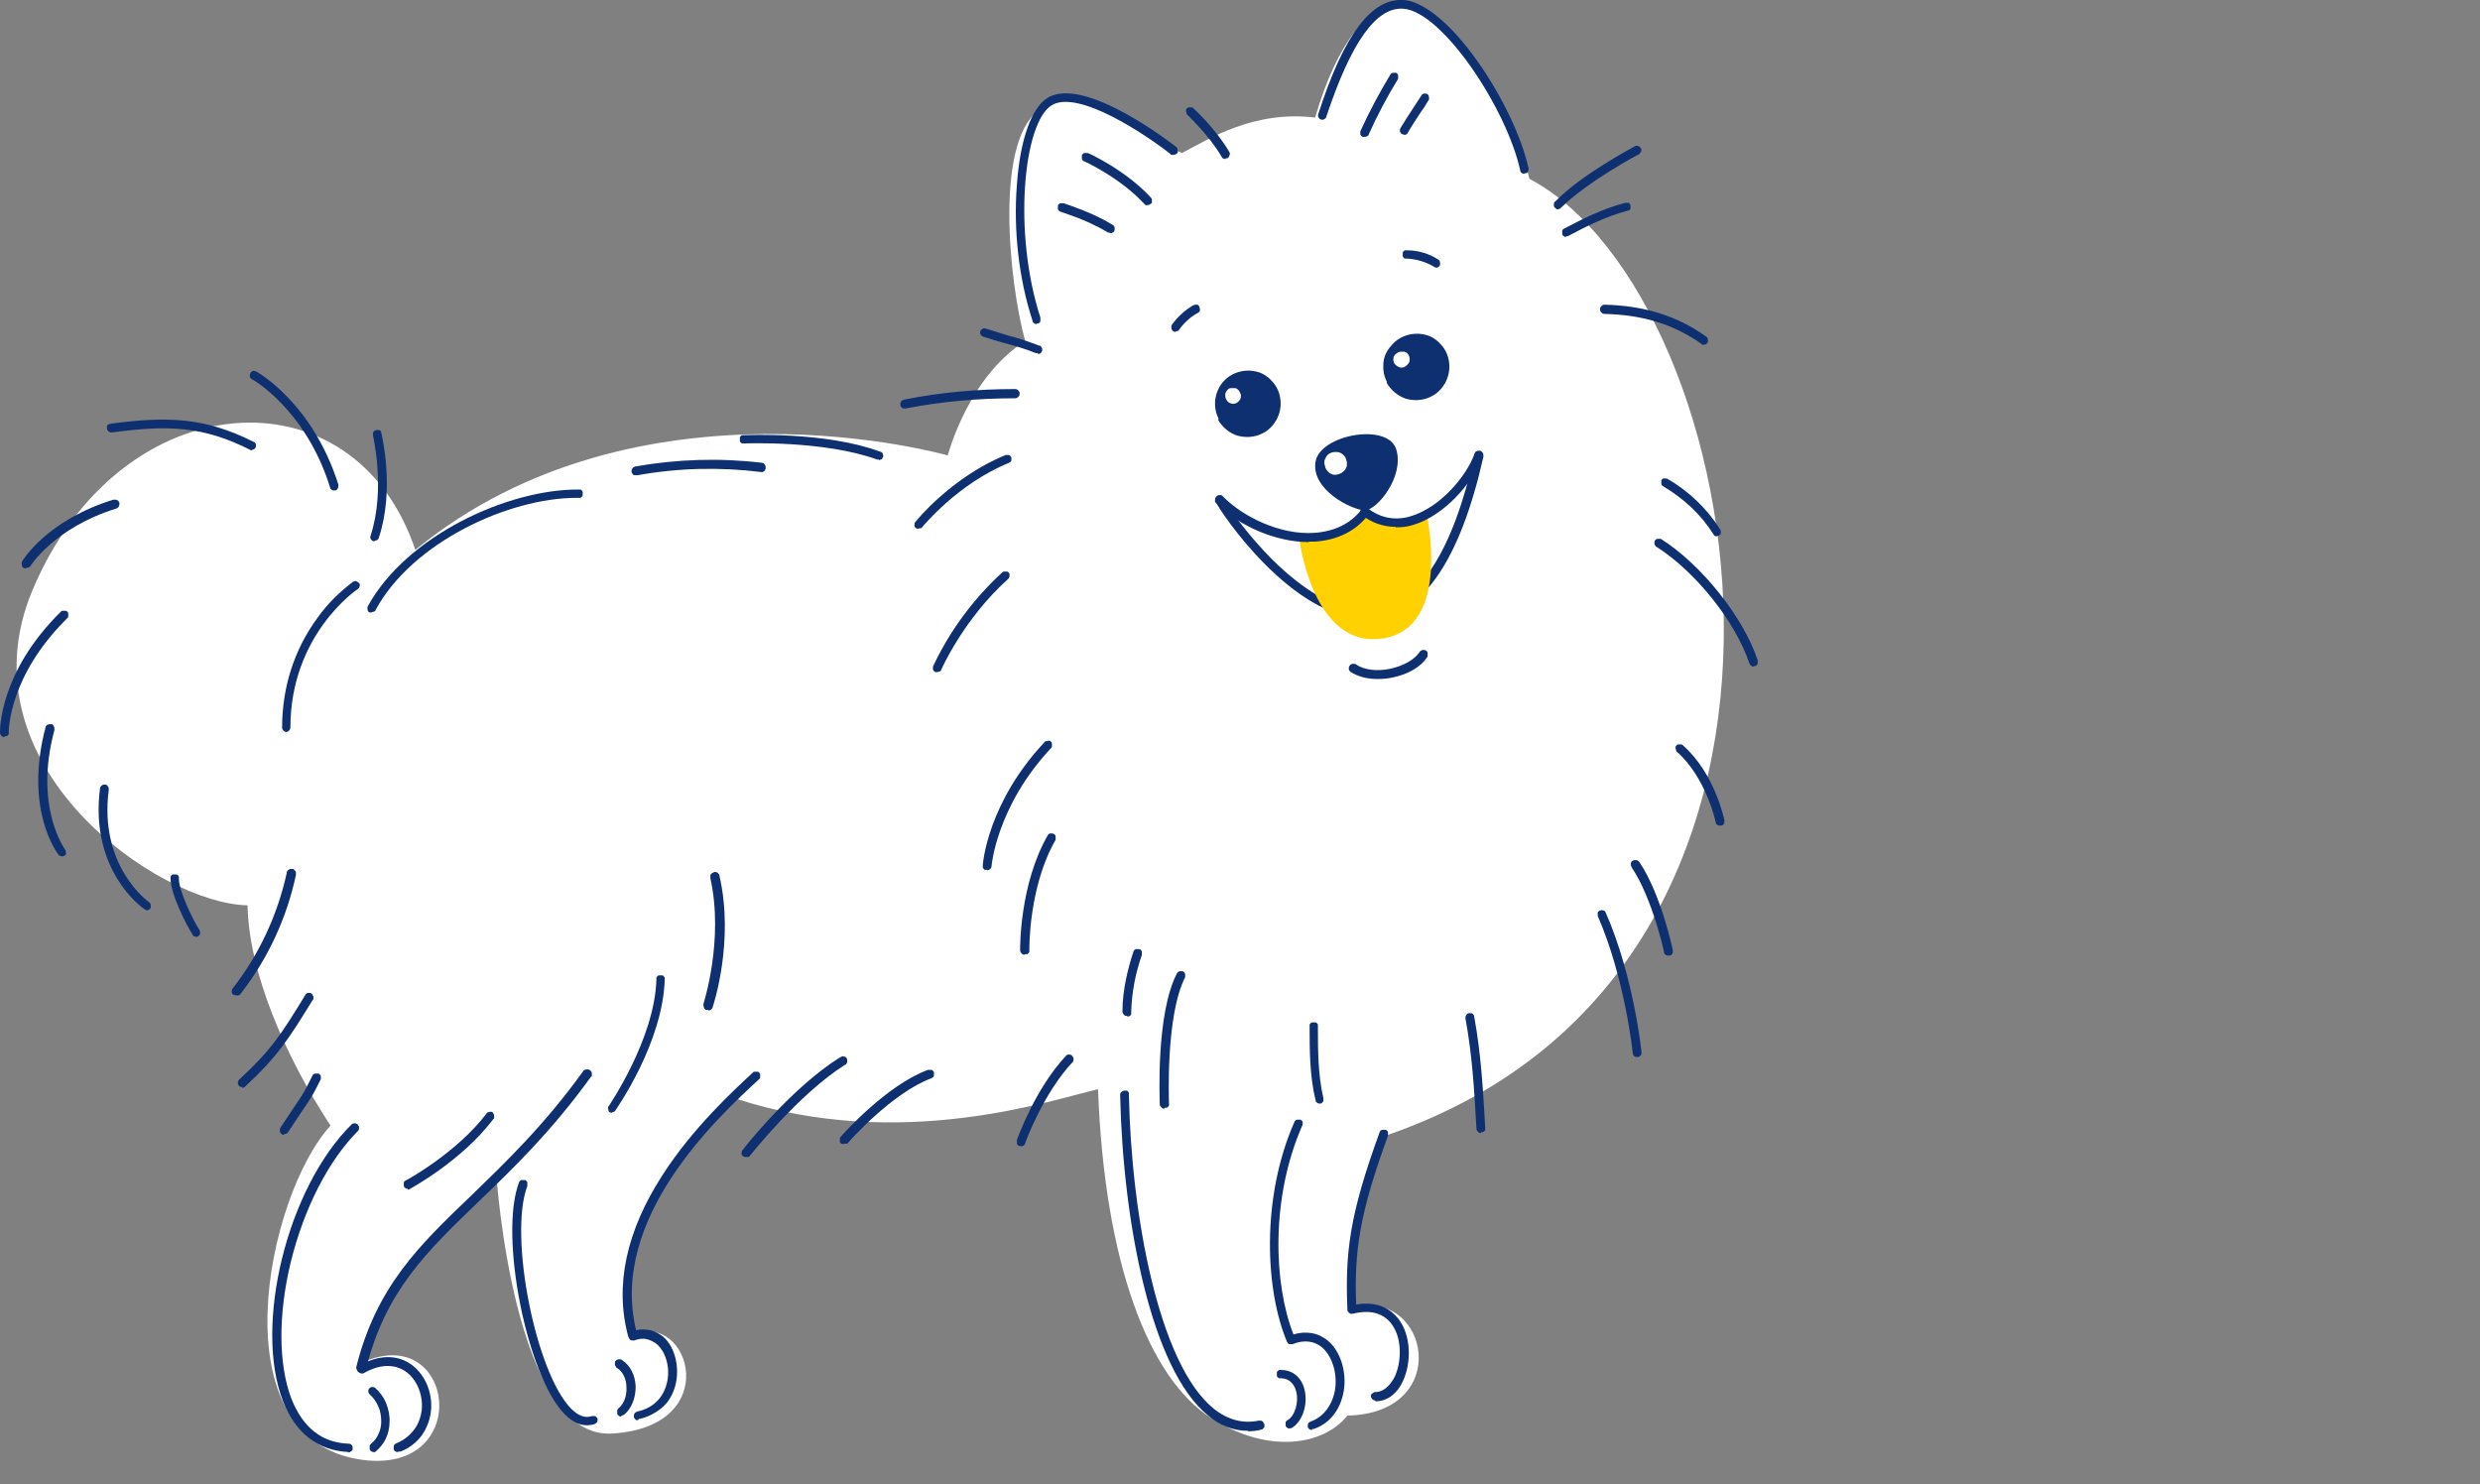 <?xml version="1.0" encoding="UTF-8"?>
<svg id="Layer_1" xmlns="http://www.w3.org/2000/svg" xmlns:xlink="http://www.w3.org/1999/xlink" version="1.1" viewBox="0 0 538 322">
  <rect x="0" y="0" width="538" height="322" fill="#808080" stroke="none"/>
  <!-- Generator: Adobe Illustrator 29.3.1, SVG Export Plug-In . SVG Version: 2.1.0 Build 151)  -->
  <defs>
    <style>
      .st0 {
        fill: none;
      }

      .st1 {
        fill: #ffd100;
      }

      .st2 {
        fill: #fff;
      }

      .st3 {
        fill: #0e3070;
      }

      .st4 {
        clip-path: url(#clippath);
      }
    </style>
    <clipPath id="clippath">
      <rect class="st0" width="381.4" height="316.9"/>
    </clipPath>
  </defs>
  <g class="st4">
    <g>
      <path class="st2" d="M90.1,119.3c-13.3-39.7-64-36.4-83,8.6-16.1,38.2,27.5,68.2,46.6,68.5.3,14.4,7.9,32.3,18,47.8-13.8,15-24.9,68.2,6.9,72.5,24.1,3.2,20.2-29.7.4-21.3,3.1-18,28.7-40.3,28.7-40.3,0,0,3.8,57.1,25,55.9,24.4-1.4,17-26.4,4.9-21.5-5-24.5,13.7-42.2,21.9-51.2,36.1,11.8,69.2.1,78.7-2,1.4,37.6,11,62.7,24.5,71.3,12.7,8.1,24.6,5.8,29.6-.5,22.8-.5,18-27.4,1.2-23.6-.6-9.8,1-21.2,6.1-36.8,107.1-35.6,80.4-182.4,32.2-207.9-4.8-18.6-18.6-38.5-28.3-38-6.5.3-13.4,8.2-18.2,24.7-13.4-1.6-23.1,4.7-28.9,7.7-7.6-3.4-17.6-16-30-9.9-11,5.5-7.5,38.1-4,50.7-12.4,7.8-16.8,24.8-16.8,24.8,0,0-67.1-19.2-115.5,20.5Z"/>
      <path class="st3" d="M75.6,315h0c-6.6-.3-11.5-4.1-14.2-11-6.4-16.5.9-46.3,14.9-60.1.2-.2.4-.2.7-.2.2,0,.5.1.6.3.2.2.3.4.3.6,0,.2,0,.5-.2.7-6.4,6.4-11.7,16.7-14.6,28.4-2.8,11.5-2.7,22.3.1,29.7,2.5,6.3,6.6,9.6,12.5,9.8.2,0,.5.1.6.3.2.2.2.4.2.7,0,.2,0,.5-.3.6-.2.2-.4.3-.6.3h0Z"/>
      <path class="st3" d="M86.3,315c-.2,0-.4,0-.6-.2-.2-.1-.3-.3-.3-.6,0-.2,0-.5.1-.7.1-.2.3-.3.5-.4,1.5-.6,2.8-1.6,3.8-2.9s1.5-2.8,1.7-4.4c.3-3.4-1.2-6.8-3.7-8.4-1.7-1.1-4.7-1.9-8.9.5-.2.1-.5.1-.7,0-.2,0-.4-.2-.6-.4-.1-.2-.2-.5,0-.7,0-.2.2-.4.4-.6,4-2.2,7.8-2.4,10.9-.4,3.1,2,5,6.1,4.6,10.2-.2,2-.9,3.8-2,5.4-1.2,1.6-2.8,2.8-4.6,3.5-.1,0-.2,0-.4,0Z"/>
      <path class="st3" d="M81.1,315c-.2,0-.4,0-.6-.2-.2-.1-.3-.3-.3-.5,0-.2,0-.4,0-.6,0-.2.2-.4.3-.5.7-.6,1.3-1.3,1.6-2.1.4-.8.6-1.7.6-2.6,0-1.1-.1-2.2-.6-3.3-.4-1-1.1-2-1.9-2.7-.2-.2-.3-.4-.3-.6,0-.2,0-.5.2-.7.2-.2.4-.3.6-.3s.5,0,.7.2c1,.9,1.9,2.1,2.4,3.4s.8,2.7.7,4.1c0,1.2-.3,2.4-.8,3.5-.5,1.1-1.3,2-2.2,2.8-.2.1-.4.2-.6.2Z"/>
      <path class="st3" d="M78.2,297.6c-.1,0-.3,0-.4,0-.1,0-.2-.2-.3-.3,0-.1-.2-.2-.2-.4,0-.1,0-.3,0-.4,4.4-17.4,13.5-26.2,25-37.2,7.3-7.1,15.7-15.1,24.2-26.9,0-.1.2-.2.3-.3.1,0,.2-.1.4-.1.1,0,.3,0,.4,0,.1,0,.2,0,.4.2.1,0,.2.2.3.3,0,.1.1.2.1.4s0,.3,0,.4c0,.1,0,.2-.2.3-8.6,11.9-17,20-24.4,27.1-11.3,10.9-20.2,19.4-24.4,36.3,0,.2-.2.4-.3.5-.2.1-.4.2-.6.2Z"/>
      <path class="st3" d="M153.5,219.1c-.1,0-.2,0-.3,0-.1,0-.2-.1-.3-.2,0,0-.2-.2-.2-.3s0-.2-.1-.4c0-.1,0-.3,0-.4,0-.1,4.5-13.8,1.5-27.3,0-.1,0-.3,0-.4,0-.1,0-.3.1-.4,0-.1.2-.2.3-.3.1,0,.2-.1.4-.2s.3,0,.4,0c.1,0,.3,0,.4.2.1,0,.2.2.3.3,0,.1.1.2.1.4,3.2,14.1-1.3,27.8-1.5,28.4,0,.2-.2.3-.3.5-.2.1-.3.2-.5.2Z"/>
      <path class="st3" d="M138.4,308.1c-.2,0-.5,0-.6-.2-.2-.2-.3-.4-.3-.6,0-.2,0-.5.2-.7.1-.2.3-.3.6-.4,1.5-.3,2.9-1,4-2,1.1-1,1.9-2.4,2.3-3.9.9-3.1,0-6.8-2-8.6-.7-.6-1.5-1-2.4-1.2-.9-.2-1.8,0-2.6.3-.1,0-.3,0-.4,0-.1,0-.3,0-.4-.1-.1,0-.2-.2-.3-.3,0-.1-.1-.2-.2-.4-3-11-.5-22.9,7.5-35.2,6.5-10.1,15.3-18.2,19.5-22.1,0,0,.2-.2.3-.2.1,0,.2,0,.4,0,.1,0,.3,0,.4,0,.1,0,.2.1.3.2,0,0,.2.2.2.3,0,.1,0,.2,0,.4,0,.1,0,.2,0,.4,0,.1-.1.2-.2.3-9,8.3-32.6,30.1-26.7,54.5,1-.3,2.1-.2,3.2,0,1,.3,2,.8,2.8,1.5,2.5,2.3,3.5,6.7,2.5,10.5-.5,1.8-1.4,3.5-2.8,4.7s-3.1,2.1-4.9,2.5c0,0-.1,0-.2,0Z"/>
      <path class="st3" d="M134.8,307.3c-.2,0-.4,0-.6-.2-.2-.1-.3-.3-.3-.5,0-.2,0-.4,0-.6,0-.2.2-.4.3-.5,1.1-.9,1.8-2.6,1.7-4.5,0-1.9-.8-3.4-2-4.2-.1,0-.2-.1-.3-.3,0-.1-.1-.2-.2-.4,0-.1,0-.3,0-.4,0-.1,0-.3.1-.4,0-.1.2-.2.3-.3.1,0,.2-.1.4-.1.1,0,.3,0,.4,0,.1,0,.2,0,.4.2,1.7,1.1,2.8,3.2,2.9,5.7,0,2.5-.9,4.8-2.5,6.1-.2.1-.4.2-.6.2Z"/>
      <path class="st3" d="M127.3,309.2c-1.4,0-3-.6-4.8-2.4-8.2-8.3-14.3-38.9-9.9-50.3,0-.1.1-.2.2-.3,0,0,.2-.2.3-.2.1,0,.2,0,.4,0,.1,0,.3,0,.4,0,.1,0,.2.1.3.2,0,0,.2.2.2.3,0,.1,0,.2,0,.4,0,.1,0,.3,0,.4-4.1,10.7,1.8,40.5,9.5,48.3,1.6,1.6,3.1,2.1,4.5,1.6.2,0,.5,0,.7,0,.2.1.4.3.5.5s0,.5,0,.7c-.1.2-.3.4-.5.5-.6.2-1.2.3-1.8.3Z"/>
      <path class="st3" d="M270.7,310.4c-3.2,0-6.2-1.2-8.6-3.3-12.4-10-18.5-42.1-19.1-69.5,0-.3,0-.5.3-.7.2-.2.4-.3.7-.3.1,0,.3,0,.4,0,.1,0,.2.1.3.2,0,0,.2.2.2.3,0,.1,0,.2,0,.4.5,26.1,6.5,58.5,18.4,68.1,3,2.4,6.3,3.3,9.7,2.6.1,0,.3,0,.4,0,.1,0,.3,0,.4.1.1,0,.2.2.3.3,0,.1.1.2.2.4,0,.1,0,.3,0,.4,0,.1,0,.3-.2.4,0,.1-.2.2-.3.3-.1,0-.3,0-.4.1-.9.2-1.7.3-2.6.3Z"/>
      <path class="st3" d="M284.6,310.2c-.2,0-.4,0-.6-.2-.2-.1-.3-.3-.3-.6,0-.2,0-.4.1-.6.1-.2.3-.3.5-.4,2.8-1,4.7-3.5,5.3-6.8.6-3.6-.6-7.4-2.8-9.3-1.7-1.4-3.9-1.7-6.4-.7-.2,0-.5,0-.7,0-.2,0-.4-.3-.5-.5-4.7-11.1-5.7-31.1,1.6-47.7,0-.1.1-.2.2-.3,0,0,.2-.2.3-.2.1,0,.2,0,.4,0,.1,0,.3,0,.4,0,.1,0,.2.1.3.2,0,0,.2.2.2.3,0,.1,0,.3,0,.4,0,.1,0,.3-.1.4-6.9,15.7-6.2,34.4-1.9,45.3,1.2-.4,2.6-.5,3.9-.3,1.3.2,2.5.8,3.5,1.6,2.8,2.3,4.2,6.8,3.5,11-.7,4-3,7-6.5,8.2,0,0-.2,0-.3,0Z"/>
      <path class="st3" d="M298.3,303.8c-.2,0-.5-.1-.6-.3-.2-.2-.3-.4-.3-.6s0-.5.3-.6c.2-.2.4-.3.6-.3,2.3,0,3.7-2.2,4.3-3.4,1.5-3.3,1.6-8.6-.9-11.6-1.8-2.2-4.6-2.9-8.2-2-.1,0-.3,0-.4,0-.1,0-.3,0-.4-.2-.1,0-.2-.2-.3-.3s-.1-.3-.1-.4c-.5-12.3.4-20.4,7-38.5,0-.1.1-.2.2-.3,0,0,.2-.2.3-.2.1,0,.2,0,.4,0,.1,0,.2,0,.4,0,.1,0,.2.1.3.2,0,0,.2.2.2.3,0,.1,0,.2,0,.4s0,.2,0,.4c-6.3,17.2-7.3,25.2-6.9,36.6,4.8-.8,7.5,1.1,9,2.9,3.1,3.8,2.9,9.9,1.2,13.6-1.3,2.9-3.5,4.5-6,4.5h0Z"/>
      <path class="st3" d="M279.8,309.9c-.2,0-.4,0-.6-.2-.2-.1-.3-.3-.3-.5,0-.2,0-.4,0-.6,0-.2.2-.4.4-.5,1.6-.9,2.5-3.9,1.9-6.2-.3-1.2-1.1-2.8-3.3-2.9-.1,0-.3,0-.4,0-.1,0-.2-.1-.3-.2,0,0-.2-.2-.2-.3,0-.1,0-.3,0-.4,0-.1,0-.3,0-.4,0-.1.1-.2.2-.3s.2-.1.3-.2c.1,0,.3,0,.4,0,2.6,0,4.5,1.7,5.1,4.3.8,3.2-.5,7-2.8,8.3-.1,0-.3.1-.5.1Z"/>
      <path class="st3" d="M161.8,251c-.2,0-.4,0-.5-.1s-.3-.2-.4-.4c0-.2-.1-.3,0-.5,0-.2,0-.3.2-.5.4-.6,10.7-13.6,21.1-20.1.1,0,.2-.1.4-.2s.3,0,.4,0,.3,0,.4.1c.1,0,.2.2.3.3,0,.1.1.2.1.4,0,.1,0,.3,0,.4,0,.1-.1.2-.2.4,0,.1-.2.2-.3.2-10.1,6.4-20.5,19.6-20.6,19.7,0,.1-.2.2-.3.3-.1,0-.3,0-.4,0Z"/>
      <path class="st3" d="M330.7,37.7c-.2,0-.4,0-.6-.2-.2-.1-.3-.3-.3-.5-3-13.6-16.9-34.4-25.3-35.1-5.9-.5-11.4,7.2-16.8,23.5,0,.2-.3.4-.5.5-.2.1-.5.1-.7,0-.2,0-.4-.3-.5-.5-.1-.2-.1-.5,0-.7C291.6,7.3,297.6-.5,304.6,0c4.4.4,10.3,5.3,16,13.4,5.3,7.5,9.5,16.4,11,23.1,0,.2,0,.5-.1.7-.1.2-.3.4-.6.4h-.2Z"/>
      <path class="st3" d="M264.4,90.9c-.7-1.3-.9-2.7-.8-4.1.2-1.4.7-2.7,1.6-3.8.9-1.1,2.1-1.9,3.5-2.3,1.4-.4,2.8-.4,4.2,0,1.4.4,2.5,1.3,3.4,2.4.9,1.1,1.4,2.5,1.5,3.9.1,1.4-.2,2.8-.9,4.1-.7,1.2-1.7,2.3-3,2.9-1.7.9-3.7,1-5.5.5-1.8-.6-3.3-1.9-4.2-3.5Z"/>
      <path class="st2" d="M266,86.6c-.2-.3-.2-.7-.2-1,0-.3.2-.7.4-.9.2-.3.5-.5.8-.5.3,0,.7,0,1,0,.3.1.6.3.8.6.2.3.3.6.4.9,0,.3,0,.7-.2,1-.2.3-.4.5-.7.7-.4.2-.9.3-1.3.1-.4-.1-.8-.4-1-.9Z"/>
      <path class="st3" d="M300.9,82.9c-.7-1.3-.9-2.7-.8-4.1s.7-2.7,1.7-3.8c.9-1.1,2.1-1.9,3.5-2.3,1.4-.4,2.8-.4,4.2,0,1.4.4,2.5,1.3,3.4,2.4.9,1.1,1.4,2.5,1.5,3.9.1,1.4-.2,2.8-.9,4.1-.7,1.2-1.7,2.3-3,2.9-1.7.9-3.7,1-5.5.5-1.8-.6-3.3-1.9-4.2-3.5Z"/>
      <path class="st3" d="M285.4,100.1c1-5.8,15.7-8.5,17.5-2.6,1.8,5.9-4.2,13.2-6.8,13.2-2.8,0-11.8-4.5-10.7-10.6Z"/>
      <path class="st3" d="M255.1,72c-.2,0-.3,0-.5-.1-.1,0-.3-.2-.4-.4,0-.1-.1-.3-.1-.5,0-.2,0-.3.1-.5,1.2-1.7,2.8-3.2,4.7-4.3.1,0,.2-.1.4-.1.1,0,.3,0,.4,0,.1,0,.2,0,.3.2.1,0,.2.2.2.3,0,.1.1.2.1.4,0,.1,0,.3,0,.4,0,.1,0,.2-.2.3,0,0-.2.2-.3.2-1.6.9-2.9,2.1-4,3.6,0,.1-.2.3-.3.3-.1,0-.3.1-.5.1Z"/>
      <path class="st3" d="M311.5,58c-.2,0-.4,0-.5-.2-1.8-1-3.7-1.6-5.8-1.7-.1,0-.3,0-.4,0-.1,0-.2-.1-.3-.2,0,0-.2-.2-.2-.3,0-.1,0-.3,0-.4,0-.1,0-.3,0-.4,0-.1.1-.2.2-.3,0,0,.2-.2.3-.2.1,0,.3,0,.4,0,2.4,0,4.8.7,6.8,2,.2.1.3.3.4.5,0,.2,0,.4,0,.6,0,.2-.2.4-.3.5-.2.1-.4.2-.6.2Z"/>
      <path class="st2" d="M302.4,78.7c-.1-.3-.2-.7-.1-1,0-.3.2-.7.5-.9.2-.2.5-.4.9-.5.3,0,.7,0,1,0,.3.1.6.3.8.6.2.3.3.6.3,1,0,.3,0,.7-.3,1-.2.3-.5.5-.8.7-.4.2-.9.2-1.3,0s-.8-.5-1-.9Z"/>
      <path class="st2" d="M287.5,101.3c-.1-.3-.2-.6-.2-.9,0-.3,0-.6.2-.9.1-.3.3-.6.5-.8.2-.2.5-.4.8-.5.6-.2,1.3-.2,1.9,0,.6.3,1.1.7,1.3,1.4.1.3.2.6.2,1,0,.3,0,.6-.2.9-.1.3-.3.6-.6.8-.2.2-.5.4-.8.5-.3.1-.6.2-.9.2-.3,0-.6,0-.9-.2-.3-.1-.6-.3-.8-.6-.2-.2-.4-.5-.5-.8Z"/>
      <path class="st3" d="M224.9,70.3c-.2,0-.4,0-.6-.2-.2-.1-.3-.3-.3-.5-2.9-8.8-4.2-19.5-3.4-29.5.7-9.9,3.2-16.8,6.7-18.9,8.1-4.8,27.1,10.1,27.9,10.7,0,0,.2.2.2.3,0,.1,0,.2.1.4,0,.1,0,.3,0,.4,0,.1,0,.2-.2.3s-.2.2-.3.2c-.1,0-.2,0-.4.1-.1,0-.3,0-.4,0-.1,0-.2,0-.3-.2-5.2-4.1-19.9-14-25.7-10.6-6.2,3.7-8.5,27.6-2.5,46.1,0,.1,0,.3,0,.4,0,.1,0,.3,0,.4,0,.1-.1.2-.2.3s-.2.1-.3.2c0,0-.2,0-.3,0Z"/>
      <path class="st3" d="M196.2,88.6c-.2,0-.5,0-.6-.2-.2-.2-.3-.4-.3-.6,0-.2,0-.5.2-.7.1-.2.3-.3.6-.4,7.9-1.6,16-2.3,24.1-2.3.3,0,.5.1.7.3.2.2.3.4.3.7s-.1.5-.3.7c-.2.2-.4.3-.7.3-8,0-15.9.7-23.7,2.2h-.2Z"/>
      <path class="st3" d="M199.3,114.7c-.2,0-.4,0-.5-.1-.2,0-.3-.2-.4-.4,0-.2-.1-.3,0-.5,0-.2,0-.3.2-.5.3-.4,8-9.8,19.6-14.5.2,0,.5,0,.7,0,.2.1.4.3.5.5,0,.2,0,.5,0,.7,0,.2-.3.4-.5.5-11.1,4.5-18.7,13.8-18.8,13.9,0,.1-.2.2-.3.3-.1,0-.3,0-.4,0Z"/>
      <path class="st3" d="M203.3,145.8c-.1,0-.3,0-.4,0-.2-.1-.4-.3-.5-.5,0-.2,0-.5,0-.7,3.6-7.7,8.7-14.6,15-20.4,0,0,.2-.2.3-.2.1,0,.2,0,.4,0,.1,0,.3,0,.4,0,.1,0,.2.1.3.2,0,0,.2.2.2.3,0,.1,0,.3,0,.4,0,.1,0,.3-.1.4,0,.1-.1.2-.2.3-9.6,8.6-14.5,19.6-14.5,19.7,0,.2-.2.3-.4.4-.2,0-.3.1-.5.1Z"/>
      <path class="st3" d="M214.1,188.7h0c-.1,0-.2,0-.4,0s-.2-.1-.3-.2c0,0-.1-.2-.2-.3,0-.1,0-.2,0-.4,0-.6,1.1-13.7,13.4-26.8,0-.1.2-.2.3-.2.1,0,.2,0,.4-.1.1,0,.3,0,.4,0,.1,0,.2.1.3.2,0,0,.2.2.2.3,0,.1,0,.3,0,.4,0,.1,0,.3,0,.4,0,.1-.1.2-.2.3-11.8,12.6-12.9,25.5-12.9,25.6,0,.2-.1.5-.3.6-.2.2-.4.3-.6.3Z"/>
      <path class="st3" d="M222.3,207.1c-.3,0-.5,0-.7-.3-.2-.2-.3-.4-.3-.7,0-.6-.1-14.3,6-24.9.1-.2.3-.4.6-.4.2,0,.5,0,.7.1.2.1.4.3.4.6s0,.5,0,.7c-5.9,10.2-5.7,23.8-5.7,23.9,0,.1,0,.3,0,.4,0,.1-.1.2-.2.3,0,0-.2.2-.3.2-.1,0-.2,0-.4,0h0Z"/>
      <path class="st3" d="M252.6,240.5c-.2,0-.5,0-.7-.3-.2-.2-.3-.4-.3-.6,0-.8-.9-19.5,3.7-28.4.1-.2.3-.4.6-.5.2,0,.5,0,.7,0,.2.1.4.3.5.6,0,.2,0,.5,0,.7-4.3,8.4-3.5,27.2-3.5,27.4,0,.1,0,.2,0,.4,0,.1-.1.2-.2.3,0,0-.2.2-.3.2-.1,0-.2,0-.4,0h0Z"/>
      <path class="st3" d="M286.3,239.4c-.2,0-.4,0-.6-.2-.2-.1-.3-.3-.3-.5-1.3-5.3-1.3-11-1.3-16,0-.1,0-.3,0-.4s.1-.2.2-.3c0,0,.2-.2.3-.2s.3,0,.4,0,.3,0,.4,0,.2.1.3.2c0,0,.2.2.2.3s0,.3,0,.4c0,4.9,0,10.5,1.2,15.6,0,.1,0,.3,0,.4,0,.1,0,.3-.2.4,0,.1-.2.2-.3.3-.1,0-.3,0-.4,0h0Z"/>
      <path class="st3" d="M355.1,229.3c-.2,0-.5,0-.6-.2-.2-.2-.3-.4-.3-.6,0-.2-1.7-16.3-7.6-29.8,0-.2,0-.5,0-.7,0-.2.3-.4.5-.5.2,0,.4-.1.7,0,.2,0,.4.2.5.4,6.1,13.8,7.8,30.2,7.8,30.4,0,.3,0,.5-.2.7-.2.2-.4.3-.6.3h0Z"/>
      <path class="st3" d="M361.9,207.3c-.2,0-.4,0-.6-.2-.2-.1-.3-.3-.3-.5,0-.1-2.5-11.6-7-18.4,0-.1-.1-.2-.2-.4,0-.1,0-.3,0-.4,0-.1,0-.2.1-.4,0-.1.2-.2.3-.3.1,0,.2-.1.4-.1.1,0,.3,0,.4,0,.1,0,.2,0,.4.2.1,0,.2.2.3.3,4.7,7.1,7.1,18.6,7.2,19.1,0,.2,0,.5-.1.7s-.4.4-.6.4c0,0-.1,0-.2,0Z"/>
      <path class="st3" d="M380.4,144.6c-.2,0-.4,0-.5-.2-.2-.1-.3-.3-.4-.5-3.1-9.2-11.8-20-20.2-25.3-.2-.1-.3-.4-.4-.6,0-.2,0-.5.1-.7.1-.2.3-.4.6-.4.2,0,.5,0,.7,0,8.7,5.5,17.8,16.8,21,26.3,0,.1,0,.2,0,.4,0,.1,0,.3,0,.4,0,.1-.1.2-.2.3,0,0-.2.1-.3.2,0,0-.2,0-.3,0Z"/>
      <path class="st3" d="M372.6,116.4c-.2,0-.3,0-.5-.1-.1,0-.3-.2-.4-.4-2.7-4.3-6.5-7.8-10.9-10.4-.2-.1-.4-.3-.4-.6,0-.2,0-.5,0-.7.1-.2.3-.4.5-.4.2,0,.5,0,.7,0,4.7,2.7,8.7,6.5,11.6,11.1,0,.1.1.2.1.4s0,.2,0,.4c0,.1,0,.2-.2.3,0,0-.2.2-.3.2-.1,0-.3.1-.5.1Z"/>
      <path class="st3" d="M369.6,74.8c-.2,0-.4,0-.5-.2-6.1-4.3-12.8-6.3-21-6.5-.3,0-.5-.1-.7-.3-.2-.2-.3-.4-.3-.7s.1-.5.3-.7c.2-.2.4-.3.7-.3,8.5.2,15.7,2.4,22,6.9.2.1.3.3.4.5,0,.2,0,.4,0,.6,0,.2-.2.4-.3.5s-.4.2-.6.2h0Z"/>
      <path class="st3" d="M339.8,51.4c-.2,0-.4,0-.6-.2-.2-.1-.3-.3-.3-.5,0-.2,0-.4,0-.6,0-.2.2-.4.4-.5,4-2.1,8.3-4.3,13.3-5.6.2,0,.5,0,.7,0,.2.1.4.3.4.6,0,.2,0,.5,0,.7-.1.2-.3.4-.6.4-4.8,1.3-9,3.4-12.9,5.5-.1,0-.3.1-.5.1Z"/>
      <path class="st3" d="M338,45.4c-.2,0-.4,0-.5-.2-.2-.1-.3-.3-.4-.4,0-.2,0-.4,0-.6,0-.2.1-.4.3-.5,6-6.1,16.9-11.7,17.3-12,.2-.1.5-.1.7,0,.2,0,.4.2.6.5.1.2.1.5,0,.7s-.2.4-.5.6c-.1,0-11,5.8-16.9,11.6-.2.2-.4.3-.7.3Z"/>
      <path class="st3" d="M190.6,99.7c-.1,0-.2,0-.3,0-11.5-4.2-28.7-3.5-28.9-3.5-.1,0-.3,0-.4,0-.1,0-.2-.1-.3-.2,0,0-.2-.2-.2-.3,0-.1,0-.2,0-.4,0-.1,0-.3,0-.4,0-.1.1-.2.2-.3,0,0,.2-.2.3-.2.1,0,.3,0,.4,0,.7,0,17.7-.8,29.6,3.6.2,0,.4.2.5.4.1.2.1.4.1.6,0,.2-.2.4-.3.6-.2.1-.4.2-.6.2h0Z"/>
      <path class="st3" d="M81.3,117.4c0,0-.2,0-.3,0-.2,0-.4-.2-.6-.5-.1-.2-.1-.5,0-.7,3.3-10.1.5-21.7.5-21.8,0-.2,0-.5.1-.7.1-.2.3-.3.6-.4.2,0,.5,0,.7,0,.2.1.4.3.4.5.1.5,3,12.2-.5,22.8,0,.2-.2.4-.3.5s-.4.2-.6.2Z"/>
      <path class="st3" d="M72.5,106.4c-.2,0-.4,0-.6-.2-.2-.1-.3-.3-.3-.5-5.3-16.9-16.8-23.4-16.9-23.4-.1,0-.2-.1-.3-.2,0,0-.1-.2-.2-.3,0-.1,0-.2,0-.4,0-.1,0-.2.1-.4,0-.1.1-.2.2-.3,0,0,.2-.1.3-.2s.2,0,.4,0c.1,0,.2,0,.4.1.5.3,12.2,6.9,17.8,24.5,0,.1,0,.2,0,.4,0,.1,0,.2-.1.4,0,.1-.1.2-.2.3,0,0-.2.1-.3.2,0,0-.2,0-.3,0Z"/>
      <path class="st3" d="M54.7,97.7c-.1,0-.3,0-.4-.1-10.3-5.2-17.9-5.4-29.9-3.8-.1,0-.3,0-.4,0-.1,0-.2,0-.4-.2-.1,0-.2-.2-.3-.3,0-.1-.1-.2-.1-.4,0-.1,0-.3,0-.4,0-.1,0-.2.2-.3,0-.1.2-.2.3-.2.1,0,.2,0,.4-.1,12.2-1.6,20.3-1.4,31,4,.2,0,.3.3.4.4,0,.2.1.4,0,.6,0,.2-.2.4-.3.5-.2.1-.4.2-.6.2Z"/>
      <path class="st3" d="M5.6,123.3c-.2,0-.3,0-.5-.1-.1,0-.3-.2-.3-.4,0-.1-.1-.3-.1-.5,0-.2,0-.3.1-.5.2-.4,5.5-9,19.8-13.4.1,0,.2,0,.4,0,.1,0,.2,0,.4.1.1,0,.2.1.3.2,0,0,.1.2.2.3,0,.1,0,.2,0,.4,0,.1,0,.2-.1.4,0,.1-.1.2-.2.3,0,0-.2.1-.3.2-13.6,4.2-18.7,12.5-18.7,12.5,0,.1-.2.2-.4.3-.1,0-.3.1-.5.1Z"/>
      <path class="st3" d="M1,159.9c-.2,0-.5,0-.7-.3-.2-.2-.3-.4-.3-.7,0-.5-.2-13,13.2-26.2,0,0,.2-.2.3-.2.1,0,.2,0,.4,0,.1,0,.3,0,.4,0,.1,0,.2.1.3.2,0,0,.2.2.2.3,0,.1,0,.2,0,.4,0,.1,0,.3,0,.4,0,.1-.1.2-.2.3-12.8,12.6-12.7,24.6-12.7,24.7,0,.1,0,.3,0,.4,0,.1-.1.2-.2.3s-.2.2-.3.2c-.1,0-.2,0-.4,0h0Z"/>
      <path class="st3" d="M13.3,185.7c-.1,0-.3,0-.4-.1-.1,0-.2-.2-.3-.3-.3-.4-7.4-9.9-2.7-27.6,0-.1,0-.2.2-.3,0-.1.2-.2.3-.2.1,0,.2-.1.4-.1.1,0,.3,0,.4,0,.1,0,.2,0,.3.2,0,0,.2.2.2.3,0,.1.1.2.1.4,0,.1,0,.3,0,.4-4.5,16.7,2.3,25.8,2.3,25.9.1.1.2.3.2.5,0,.2,0,.4,0,.5,0,.2-.2.3-.4.4-.2,0-.3.1-.5.1h0Z"/>
      <path class="st3" d="M31.8,197.4c-.2,0-.4,0-.5-.2-.5-.3-11.9-8.4-9.6-26.2,0-.2.2-.5.4-.6.2-.2.5-.2.7-.2.3,0,.5.2.6.4.2.2.2.5.2.7-2.2,16.7,8.6,24.3,8.7,24.4.2.1.3.3.4.5,0,.2,0,.4,0,.6,0,.2-.2.4-.3.5-.2.1-.4.2-.6.2Z"/>
      <path class="st3" d="M321.3,245.8c-.2,0-.5,0-.7-.3-.2-.2-.3-.4-.3-.6h0c-.5-8.6-.9-15.9-2.4-24,0-.2,0-.5.2-.7.1-.2.4-.4.6-.4.1,0,.2,0,.4,0s.2,0,.3.1c.1,0,.2.2.3.3,0,.1.1.2.1.3,1.5,8.2,1.9,15.6,2.4,24.2h0c0,.2,0,.3,0,.4,0,.1-.1.2-.2.3,0,0-.2.2-.3.2-.1,0-.2,0-.4,0h0Z"/>
      <path class="st3" d="M296.3,134.2c-15.9,0-31.4-22.8-32.6-25.4,0-.2,0-.5,0-.7,0-.2.3-.4.5-.5.2-.1.5-.1.7,0,.2,0,.4.2.5.5,1,2.2,17.2,25.9,32.5,24.2,9.8-1.1,17.2-12.4,22-33.7,0-.1,0-.2.1-.4,0-.1.2-.2.3-.3.1,0,.2-.1.4-.1.1,0,.3,0,.4,0,.1,0,.2,0,.3.2.1,0,.2.2.3.3,0,.1.1.2.1.4,0,.1,0,.3,0,.4-5,22.2-13,34-23.7,35.2-.6,0-1.2.1-1.7.1Z"/>
      <path class="st3" d="M296,29.7c-.1,0-.3,0-.4,0-.2-.1-.4-.3-.5-.5,0-.2,0-.5,0-.7,1.9-4.2,4.1-8.3,6.5-12.3.1-.2.3-.4.6-.4.2,0,.5,0,.7,0,.2.1.4.3.4.6,0,.2,0,.5,0,.7-2.4,3.9-4.5,7.9-6.4,12.1,0,.2-.2.3-.4.4-.2,0-.3.1-.5.1Z"/>
      <path class="st3" d="M304.7,29.2c-.2,0-.3,0-.5-.1-.1,0-.2-.1-.3-.2,0,0-.1-.2-.2-.3,0-.1,0-.2,0-.4,0-.1,0-.2.1-.4.9-1.5,1.9-3,2.8-4.4.6-.9,1.1-1.7,1.7-2.6,0-.1.1-.2.2-.3.1,0,.2-.1.3-.2.1,0,.3,0,.4,0,.1,0,.3,0,.4.1.1,0,.2.2.3.3,0,.1.1.2.1.4,0,.1,0,.3,0,.4,0,.1,0,.2-.2.4-.5.9-1.1,1.8-1.7,2.6-.9,1.4-1.9,2.9-2.7,4.3,0,.1-.2.3-.4.4-.1,0-.3.1-.5.1Z"/>
      <path class="st3" d="M265.9,34.5c-.2,0-.3,0-.5-.1-.1,0-.3-.2-.4-.4-2.7-4.7-7.4-9-7.4-9.1-.1,0-.2-.2-.2-.3,0-.1,0-.2-.1-.4,0-.1,0-.3,0-.4s.1-.2.2-.3c0,0,.2-.2.3-.2.1,0,.2,0,.4,0,.1,0,.3,0,.4,0,.1,0,.2.1.3.2.2.2,4.9,4.5,7.8,9.5.1.2.2.5,0,.7,0,.2-.2.5-.4.6-.1,0-.3.1-.5.1Z"/>
      <path class="st3" d="M249,44.5c-.1,0-.3,0-.4,0-.1,0-.2-.1-.3-.2-5.2-5.7-13-9.3-13.1-9.3-.1,0-.2-.1-.3-.2,0,0-.2-.2-.2-.3s0-.2,0-.4c0-.1,0-.3,0-.4s.1-.2.2-.3c0,0,.2-.2.3-.2.1,0,.2,0,.4,0,.1,0,.3,0,.4,0,.3.1,8.2,3.7,13.7,9.7.1.1.2.3.2.5,0,.2,0,.4,0,.5,0,.2-.2.3-.4.4-.2.1-.3.2-.5.2h0Z"/>
      <path class="st3" d="M240.8,50.5c-.2,0-.3,0-.5-.1-2.7-1.6-5.6-2.9-8.6-3.9l-1.7-.6c-.1,0-.2-.1-.3-.2,0,0-.2-.2-.2-.3s0-.2,0-.4c0-.1,0-.3,0-.4,0-.1.1-.2.2-.3s.2-.2.3-.2c.1,0,.3,0,.4,0,.1,0,.3,0,.4,0l1.7.6c3.1,1.1,6.1,2.4,8.9,4.1.2.1.3.3.4.5,0,.2,0,.4,0,.6,0,.2-.2.4-.3.5-.2.1-.4.2-.6.2h0Z"/>
      <path class="st3" d="M225.1,76.6c-.1,0-.2,0-.4,0-2.2-.9-4.6-1.6-6.9-2.2-1.5-.4-3.1-.9-4.6-1.4-.2,0-.4-.3-.5-.5-.1-.2-.1-.5,0-.7,0-.2.3-.4.5-.5.2-.1.5-.1.7,0,1.5.5,3,.9,4.5,1.4,2.4.6,4.7,1.4,7.1,2.3.2,0,.4.2.5.4s.1.4.1.6c0,.2-.2.4-.3.6-.2.1-.4.2-.6.2h0Z"/>
      <path class="st3" d="M51.2,215.9c-.2,0-.4,0-.5-.1-.2,0-.3-.2-.4-.4,0-.2-.1-.3,0-.5,0-.2,0-.3.2-.5,5.7-7.3,9.7-15.9,11.7-25,0-.1,0-.3.1-.4,0-.1.2-.2.3-.3s.2-.1.4-.2c.1,0,.3,0,.4,0,.1,0,.3,0,.4.2.1,0,.2.2.3.3s.1.3.1.4c0,.1,0,.3,0,.4-2,9.4-6.1,18.2-12,25.8,0,.1-.2.2-.3.3-.1,0-.3,0-.4.1Z"/>
      <path class="st3" d="M52.6,235.8c-.1,0-.3,0-.4,0-.1,0-.2-.1-.3-.2-.2-.2-.3-.4-.3-.7,0-.3.1-.5.3-.7,6.8-6.3,9-9.6,14.3-18.3,0-.1.1-.2.2-.3.1,0,.2-.1.3-.2.1,0,.3,0,.4,0,.1,0,.3,0,.4.1.1,0,.2.2.3.3,0,.1.1.2.2.4,0,.1,0,.3,0,.4,0,.1,0,.2-.2.4-5.3,8.6-7.7,12.3-14.6,18.7-.2.2-.4.3-.7.3Z"/>
      <path class="st3" d="M61.6,246.2c-.2,0-.4,0-.5-.2-.2-.1-.4-.4-.4-.6,0-.2,0-.5.1-.7,2.2-3.3,3.3-5,4-6,.9-1.3,1.6-2.6,2.3-4l.7-1.4c.1-.2.3-.4.6-.4.2,0,.5,0,.7,0,.2.1.4.3.5.5,0,.2,0,.5,0,.7l-.7,1.4c-.7,1.4-1.5,2.8-2.4,4.1-.7,1-1.8,2.7-4,6,0,.1-.2.2-.3.3-.1,0-.3.1-.5.1Z"/>
      <path class="st3" d="M183,248.2c-.2,0-.4,0-.6-.2,0,0-.2-.2-.2-.3,0-.1,0-.2,0-.4,0-.1,0-.3,0-.4s.1-.2.2-.3c.4-.5,9.9-11.2,18.9-14.5.1,0,.2,0,.4,0,.1,0,.3,0,.4,0,.1,0,.2.1.3.2,0,0,.2.2.2.3,0,.1,0,.2,0,.4s0,.3,0,.4c0,.1-.1.2-.2.3,0,0-.2.1-.3.2-8.5,3.1-18,13.8-18.1,14,0,.1-.2.2-.3.2-.1,0-.3,0-.4,0Z"/>
      <path class="st3" d="M221.4,248.6c-.1,0-.2,0-.3,0-.1,0-.2-.1-.3-.2,0,0-.2-.2-.2-.3,0-.1,0-.2,0-.4,0-.1,0-.3,0-.4.2-.5,4-11.2,10.7-18.3.2-.2.4-.3.7-.2.2,0,.5,0,.6.3.2.2.3.4.3.6,0,.2,0,.5-.2.7-6.4,6.8-10.3,17.5-10.3,17.6,0,.2-.2.4-.3.5-.2.1-.4.2-.6.2Z"/>
      <path class="st3" d="M132.8,241.4c-.2,0-.3,0-.5-.1-.1,0-.3-.2-.3-.4,0-.2-.1-.3-.1-.5,0-.2,0-.3.2-.5,0-.1,9.9-14.4,10.3-27.4,0-.1,0-.3,0-.4,0-.1.1-.2.2-.3,0,0,.2-.2.3-.2.1,0,.3,0,.4,0,.1,0,.3,0,.4,0,.1,0,.2.1.3.2,0,.1.2.2.2.3,0,.1,0,.3,0,.4-.4,13.6-10.3,27.8-10.7,28.4,0,.1-.2.2-.3.3-.1,0-.3.1-.4.1Z"/>
      <path class="st3" d="M88.5,257.9c-.2,0-.4,0-.6-.2-.2-.1-.3-.3-.3-.5,0-.2,0-.4,0-.6,0-.2.2-.4.4-.5.1,0,11.1-6,17.6-14.6,0-.1.2-.2.3-.2.1,0,.2-.1.3-.1.1,0,.2,0,.4,0s.2,0,.3.2c0,0,.2.2.2.3,0,.1.1.2.1.4,0,.1,0,.2,0,.4,0,.1,0,.2-.2.3-6.8,9-17.7,14.9-18.2,15.2-.1,0-.3.1-.4.1Z"/>
      <path class="st3" d="M137.9,103.1c-.2,0-.5,0-.6-.2-.2-.2-.3-.4-.3-.6,0-.2,0-.5.2-.7.1-.2.3-.3.6-.4,9.1-1.6,18.3-1.9,27.5-.8.3,0,.5.2.6.4.2.2.2.5.2.7,0,.1,0,.2-.1.4,0,.1-.1.2-.2.3,0,0-.2.1-.3.2-.1,0-.2,0-.4,0-8.9-1.1-18-.9-26.8.7,0,0-.1,0-.2,0Z"/>
      <path class="st3" d="M80.6,132.9c-.2,0-.3,0-.5-.1-.1,0-.3-.2-.3-.3,0-.1-.1-.3-.1-.5,0-.2,0-.3.1-.5,8.4-15.3,30.4-25.4,45.7-25.3.1,0,.2,0,.4,0,.1,0,.2.1.3.2,0,0,.2.2.2.3,0,.1,0,.2,0,.4,0,.1,0,.2,0,.4,0,.1-.1.2-.2.3,0,0-.2.2-.3.2-.1,0-.2,0-.4,0h-.4c-14.8,0-35.7,9.7-43.6,24.3,0,.2-.2.3-.4.4-.1,0-.3.1-.5.1Z"/>
      <path class="st3" d="M62.2,158.8c-.3,0-.5-.1-.7-.3-.2-.2-.3-.4-.3-.7,0-8.6,2.6-16.9,7.7-23.8,2.1-3,4.8-5.6,7.7-7.8.2-.1.5-.2.7-.1s.4.2.6.4.2.5.1.7c0,.2-.2.5-.4.6-.2.1-14.6,9.9-14.6,30,0,.2-.1.5-.3.7-.2.2-.4.3-.7.3Z"/>
      <path class="st3" d="M373.1,179.1c-.2,0-.4,0-.6-.2-.2-.1-.3-.3-.3-.5,0,0-2-9.6-8.4-15.3-.1,0-.2-.2-.2-.3,0-.1,0-.2-.1-.4,0-.1,0-.3,0-.4,0-.1.1-.2.2-.3,0,0,.2-.2.3-.2.1,0,.2,0,.4,0s.3,0,.4,0,.2.1.3.2c6.9,6.1,8.9,15.9,9,16.3,0,.2,0,.5-.1.7-.1.2-.4.4-.6.4,0,0-.1,0-.2,0Z"/>
      <path class="st1" d="M281.9,117.1s10.2,0,14.3-5.7c5.9,3.7,13.2-.3,13.2-.3,0,0,5.8,25-9.4,27.4-15.2,2.4-18.1-21.4-18.1-21.4Z"/>
      <path class="st3" d="M302.8,114.3c-2.7,0-5.3-.9-7.4-2.6-.2-.2-.3-.4-.3-.6,0-.2,0-.5.2-.7.1-.2.4-.3.6-.4.2,0,.5,0,.7.2,1.3,1,2.9,1.8,4.5,2.1,1.6.3,3.3.2,4.9-.3,6.2-1.8,12-8.4,13.9-13.6,0-.2.3-.4.5-.5.2,0,.5-.1.7,0,.2,0,.4.3.5.5.1.2.1.5,0,.7-2.1,5.7-8.3,12.8-15.1,14.8-1.2.4-2.5.5-3.7.5Z"/>
      <path class="st3" d="M283.9,117.6c-7,0-15.1-3.4-20.1-8.5-.2-.2-.3-.4-.2-.7,0-.2.1-.5.3-.7.2-.2.4-.3.7-.3.2,0,.5,0,.7.3,4.2,4.3,12.3,8.4,19.8,7.9,4.4-.3,7.9-2,10.3-5.1.2-.2.4-.3.6-.4.3,0,.5,0,.7.2.2.2.3.4.4.6,0,.3,0,.5-.2.7-2.7,3.6-6.8,5.6-11.7,5.9-.4,0-.8,0-1.2,0Z"/>
      <path class="st3" d="M42.6,203.2c-.2,0-.3,0-.5-.1-.1,0-.3-.2-.3-.3-1.3-2-4.8-8.8-4.8-12.2,0-.1,0-.3,0-.4,0-.1.1-.2.2-.3s.2-.2.3-.2c.1,0,.3,0,.4,0s.3,0,.4,0c.1,0,.2.1.3.2s.2.2.2.3c0,.1,0,.3,0,.4,0,2.7,3.1,9.1,4.5,11.2,0,.1.1.2.1.3,0,.1,0,.2,0,.4,0,.1,0,.2-.1.3,0,.1-.2.2-.3.3-.2.1-.3.2-.5.2Z"/>
      <path class="st3" d="M244.5,220.4c-.3,0-.5,0-.7-.3-.2-.2-.3-.4-.3-.7,0-4.8,1.3-9.7,2.4-13,0-.1.1-.2.2-.3,0,0,.2-.2.3-.2.1,0,.2,0,.4,0,.1,0,.3,0,.4,0,.1,0,.2.1.3.2,0,0,.2.2.2.3,0,.1,0,.2,0,.4s0,.3,0,.4c-1.4,4-2.2,8.2-2.3,12.4,0,.1,0,.3,0,.4,0,.1-.1.2-.2.3,0,0-.2.2-.3.2-.1,0-.2,0-.4,0Z"/>
      <path class="st3" d="M298.7,147.3c-2.1,0-4.1-.5-5.8-1.6-.2-.2-.3-.4-.3-.6,0-.2,0-.5.2-.7.1-.2.3-.3.6-.4.2,0,.5,0,.7.1,1.7,1.2,4.5,1.6,7.4,1,2.9-.6,5.4-2,6.5-3.7.1-.2.4-.3.6-.4.2,0,.5,0,.7.1.2.1.4.3.4.6,0,.2,0,.5,0,.7-1.3,2.2-4.2,3.9-7.7,4.6-1,.2-2,.3-3.1.3Z"/>
    </g>
  </g>
</svg>